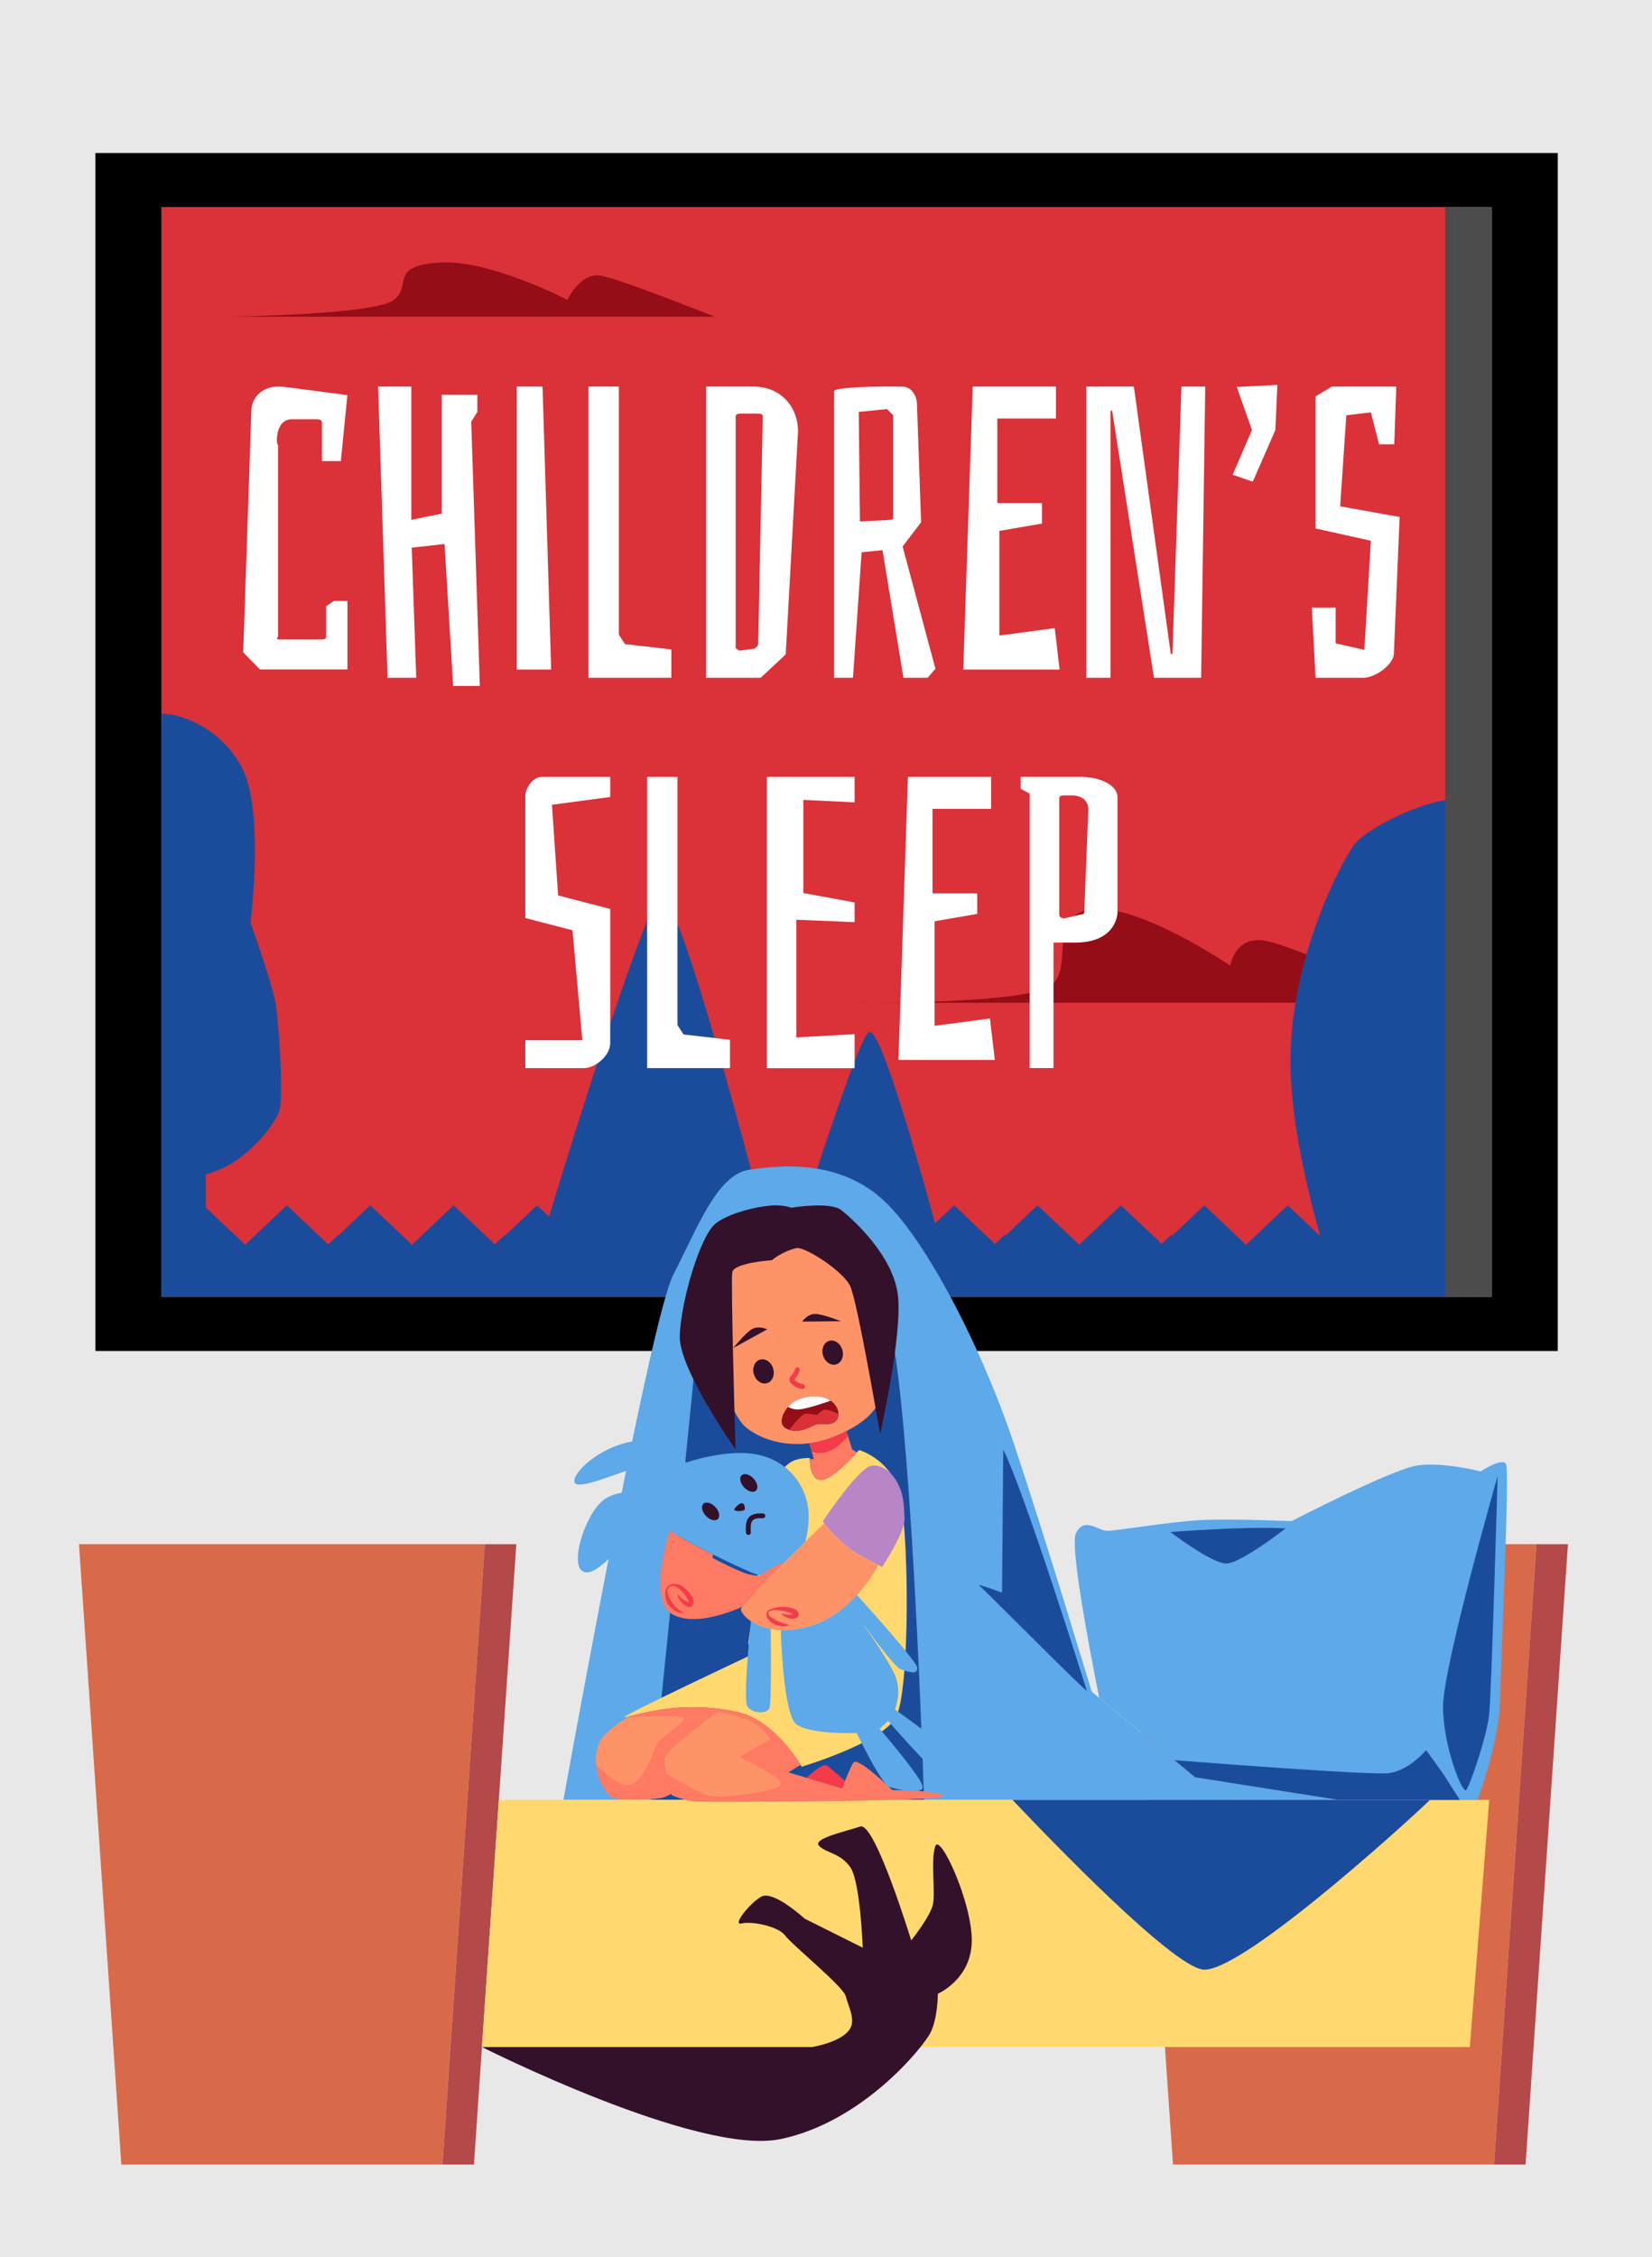 <?xml version="1.0" encoding="UTF-8"?>
<svg id="Layer_1" xmlns="http://www.w3.org/2000/svg" version="1.1" viewBox="0 0 500 683.04">
  <!-- Generator: Adobe Illustrator 29.3.1, SVG Export Plug-In . SVG Version: 2.1.0 Build 151)  -->
  <defs>
    <style>
      .st0 {
        fill: #ff7a63;
      }

      .st1 {
        fill: #5da9e9;
      }

      .st2 {
        fill: #db3138;
      }

      .st3 {
        fill: #950d16;
      }

      .st4 {
        fill: #1b4c9c;
      }

      .st5 {
        fill: #b885c7;
      }

      .st6 {
        fill: #fff;
      }

      .st7 {
        fill: #d96a49;
      }

      .st8 {
        fill: #33112a;
      }

      .st9 {
        fill: #f43b4a;
      }

      .st10 {
        fill: #b4494a;
      }

      .st11 {
        fill: #ffd970;
      }

      .st12 {
        fill: #ff9368;
      }

      .st13 {
        fill: #4c4c4c;
      }

      .st14 {
        fill: #e8e8e8;
      }
    </style>
  </defs>
  <rect class="st14" x="0" y="0" width="500" height="683.04"/>
  <rect class="st2" x="48.9" y="62.71" width="402.57" height="329.74"/>
  <path d="M28.88,46.31v362.53h442.6V46.31H28.88ZM451.46,392.45H48.9V62.71h402.57v329.74Z"/>
  <path class="st3" d="M428.92,303.44h-171.33s53.58.59,60.64-5.3c7.06-5.89-1.77-21.2,12.36-22.96,14.13-1.77,41.8,17.07,41.8,17.07,0,0,1.18-8.83,10.01-7.65,8.83,1.18,46.51,18.84,46.51,18.84Z"/>
  <path class="st3" d="M216.31,95.84H69.58s44.02-.56,49.66-5.08c5.64-4.51-1.69-10.16,13.54-11.29,15.24-1.13,38.94,11.29,38.94,11.29,0,0,3.95-8.47,10.16-7.34,6.21,1.13,34.42,12.42,34.42,12.42Z"/>
  <path class="st4" d="M451.46,255.85c-4.79-7.63-9.26-12.82-11.27-13.55-4.79-1.74-26.11,7.4-30.46,13.49-4.35,6.09-18.71,33.95-19.15,63.97-.11,7.9.83,16.58,2.28,25.09,0,0,0,0,0,0,.22,1.28.45,2.56.69,3.83.04.19.08.39.11.58.2,1.07.41,2.14.63,3.2.06.29.12.57.18.85.2.96.4,1.92.61,2.86.07.33.14.65.22.98.2.89.4,1.78.61,2.66.08.35.16.7.25,1.04.2.84.4,1.67.6,2.49.09.35.17.71.26,1.06.2.8.4,1.59.6,2.37.09.35.18.69.27,1.04.21.8.42,1.57.63,2.34.08.29.16.59.24.88.28,1.04.57,2.05.84,3.03l-9.86-9.32-12.62,11.93-12.62-11.93-9.85,9.31v-.5l-3.04,2.87-12.36-11.68-12.62,11.93-12.62-11.93-9.78,9.25v-.44l-3.07,2.9-12.39-11.71-5.75,5.44c-.42-1.55-.85-3.1-1.28-4.65-.04-.14-.08-.28-.12-.43-.42-1.51-.84-3.02-1.26-4.53-.04-.15-.08-.3-.13-.45-.43-1.52-.86-3.04-1.29-4.54-.03-.09-.05-.18-.08-.28-.44-1.55-.89-3.09-1.33-4.61,0,0,0,0,0-.01h0c-6.25-21.56-12.12-39.13-14.49-38.4-1.77.55-8.73,20.05-16.05,42.41-.04.11-.07.22-.11.33-.45,1.38-.9,2.77-1.36,4.17-.06.19-.12.37-.18.56-.45,1.38-.89,2.77-1.34,4.15-.05.15-.1.3-.15.46-.46,1.44-.92,2.89-1.38,4.33l8.22,7.77-12.42-11.74-6.49,6.13c-.38-1.48-.78-2.98-1.18-4.51-.02-.09-.05-.19-.07-.28-.4-1.51-.8-3.04-1.21-4.6,0-.03-.02-.06-.02-.09-.42-1.59-.84-3.19-1.28-4.82-.02-.07-.04-.14-.06-.21-2.2-8.29-4.56-17-6.94-25.56,0,0,0,0,0,0-8.75-31.41-17.86-60.78-21.15-59.75-2.36.74-12.54,30.07-22.26,60.41,0,0,0,.02,0,.02-.49,1.53-.98,3.07-1.47,4.6-.04.11-.07.23-.11.34-.47,1.48-.94,2.97-1.41,4.44-.03.08-.05.17-.08.25-.48,1.52-.95,3.03-1.42,4.54-.03.1-.06.21-.1.31-.46,1.46-.91,2.91-1.36,4.36-.03.09-.06.18-.08.27-.45,1.47-.9,2.92-1.35,4.36-.02.06-.04.12-.06.19-.45,1.45-.89,2.88-1.32,4.3-.04.12-.07.24-.11.36-.41,1.34-.81,2.66-1.2,3.96-.04.12-.07.25-.11.37-.42,1.38-.83,2.74-1.23,4.08l-3.65-3.45-9.59,9.06v-.25l-3.17,3-12.49-11.81-12.62,11.93-12.62-11.93-9.52,9v-.19l-3.2,3.03-12.52-11.84-12.62,11.93-12.62-11.93.74.7-.05-10.05c1.68-.46,3.3-1.04,4.86-1.75,8.7-3.92,16.1-13.49,17.41-17.41,1.31-3.92,0-26.98-1.31-33.51-1.31-6.53-7.4-23.5-7.4-23.5,0,0,0-.05.02-.12,0-.01,0-.03,0-.05,0-.08.02-.19.04-.32,0-.03,0-.05,0-.08.02-.15.04-.33.06-.54,0-.03,0-.05,0-.08.31-2.74,1.04-9.98,1.18-18.18,0,0,0-.01,0-.02.01-.72.02-1.46.02-2.19,0-.03,0-.07,0-.1.02-9.34-.82-19.45-3.95-25.33-6.96-13.06-20.02-16.1-22.63-16.1,0,0-.65-.08-1.72-.16v176.46h402.57v-136.6Z"/>
  <g>
    <g>
      <path class="st6" d="M78.7,202.61l-5.09-5.21,2.48-73.36c.12-3.35,2.85-7.08,8.32-7.08.49,0,1.12.12,1.61.12l19.12,2.48-1.98,19.98h-5.71v-11.54c0-.74-.49-1.12-1.49-1.12h-7.69c-3.48,0-4.47,3.72-4.47,6.2,0,.99.12,1.49.37,1.61v58.09c-.25.12-.37.25-.37.37,0,.37.62.37,1.12.37h12.29c.99,0,1.49-.25,1.49-.74v-9.31l2.36-1.61h4.1v20.73h-26.44Z"/>
      <path class="st6" d="M125.99,205.1h-8.69l-2.86-88.13h10.05v40.34l9.19-1.86v-36h10.8v5.21l-1.86,2.98,2.61,79.93h-8.07l-2.61-42.95-9.93,1.12,1.36,39.35Z"/>
      <path class="st6" d="M156.39,116.97h7.82l2.61,85.65h-10.42v-85.65Z"/>
      <path class="st6" d="M178.11,116.97h9.19v75.1l1.86,2.85,14.03,1.61v8.57h-25.07v-88.13Z"/>
      <path class="st6" d="M241.53,130.62l-3.72,67.4-7.57,7.08h-16.51v-88.13h14.27c7.94,0,13.53,5.71,13.53,13.65ZM229.37,125.16h-5.59c-.37,0-1.12.37-1.12.74v70.26l1.12.74,4.59-.62c.75-.5,1.12-.99,1.12-1.61l1.37-68.77c0-.49-.5-.74-1.49-.74Z"/>
      <path class="st6" d="M267.6,116.97h5.34c2.61,0,4.47,2.23,4.6,5.34l1.24,35.75-5.59,7.32,9.93,36.99-2.36,2.73h-7.32l-6.33-38.6-6.33.62-2.61,37.98h-5.71v-86.76c0-.99,10.18-1.37,15.14-1.37ZM270.33,156.56v-30.91l-1.86-1.86-8.56.87.37,33.14,9.31-.49c.49,0,.74-.25.74-.74Z"/>
      <path class="st6" d="M294.4,116.97h25.2v9.68h-17.75v25.57h13.53v6.21l-12.91,2.23v31.65l16.76-2.23,1.48,12.54h-29.16l2.85-85.65Z"/>
      <path class="st6" d="M336.6,124.29h-.5v80.81h-7.32v-88.13h14.4l11.17,80.93h.5l2.73-80.93h7.2l-1.24,88.13h-14.27l-12.66-80.81Z"/>
      <path class="st6" d="M386,130.13l-6.83,15.64-6.08-2.11,5.83-13.53-4.59-13.03,12.29-.62-.62,13.66Z"/>
      <path class="st6" d="M414.92,124.79l-7.44.87-1.86,27.56,18,3.23-1.74,41.21c0,3.47-5.71,7.45-9.19,7.45h-14.52l-1.12-21.23h7.2v10.8l8.69,1.98,1.98-33.02-16.76-3.72v-39.97l4.96-2.98h19.49l-.62,17.5h-4.59l-2.48-9.68Z"/>
    </g>
    <g>
      <path class="st6" d="M184.69,275.07v40.71c0,3.47-4.34,7.45-7.94,7.45h-17.75v-8.44h17.25l-2.97-33.27-14.28-3.72v-36.87c0-2.61,2.36-5.83,4.96-5.83h20.73v6.08l-17.63,2.36,1.86,27.43,15.77,4.1Z"/>
      <path class="st6" d="M195.86,235.1h9.19v75.1l1.86,2.85,14.03,1.61v8.57h-25.07v-88.13Z"/>
      <path class="st6" d="M232.1,235.1h26.56v7.7l-15.52-.74v28.18l15.52,2.86v5.96l-17.63-.74v35.62l17.63-.99v10.3h-26.56v-88.13Z"/>
      <path class="st6" d="M274.79,235.1h25.2v9.68h-17.75v25.57h13.53v6.21l-12.91,2.23v31.65l16.76-2.23,1.48,12.54h-29.16l2.85-85.65Z"/>
      <path class="st6" d="M338.22,241.18v35c0,1.49-1.24,9.06-12.79,9.06h-6.58v37.98h-7.2v-83.04l-2.73-1.49v-3.6h18.13c6.33,0,11.17,2.73,11.17,6.08ZM322.08,277.92l5.34-1.24c.5,0,.75-.25.75-.74l1.24-31.28c-.13-1.86-1.37-3.97-5.22-3.97h-2.11c-.99,0-1.48.25-1.48.87v35.38c0,.37.62.99,1.48.99Z"/>
    </g>
  </g>
  <g>
    <g>
      <g>
        <polygon class="st7" points="465.03 467.29 452.19 655.03 355.02 655.03 342.19 467.29 465.03 467.29"/>
        <polygon class="st10" points="474.56 467.29 461.73 655.03 452.19 655.03 465.03 467.29 474.56 467.29"/>
      </g>
      <path class="st1" d="M170.53,544.66c4.87-26.9,26.75-146.33,33.25-158.9,7.33-14.18,13.2-30.31,22.98-31.78,9.78-1.47,26.4-2.93,39.6,8.31,13.2,11.25,30.8,45.47,40.58,74.81,9.78,29.34,23.47,74.81,23.47,74.81l31.29,25.91,43.35,6.85h-234.53Z"/>
      <path class="st4" d="M211,406.29c-1.59,16.67-10.59,105.52-13.92,138.37h82.6c-.91-26.65-4.24-113.83-10.01-142.28-6.85-33.74-31.78-34.71-31.78-34.71-18.58.98-24.94,18.09-26.89,38.62Z"/>
      <g>
        <polygon class="st7" points="146.74 467.29 133.91 655.03 36.73 655.03 23.9 467.29 146.74 467.29"/>
        <polygon class="st10" points="156.27 467.29 143.44 655.03 133.91 655.03 146.74 467.29 156.27 467.29"/>
      </g>
      <polygon class="st11" points="150.98 544.66 450.73 544.66 444.86 619.46 145.87 619.46 150.98 544.66"/>
      <path class="st4" d="M306.44,544.66h126.4c-10.32,9.83-58.38,53.09-68.93,51.34-9.68-1.61-45.29-38.48-57.47-51.34Z"/>
      <path class="st12" d="M212.83,397.74c.09.77,6.6,29.09,12.96,34.22,6.36,5.13,16.62,6.6,25.67,3.18,9.05-3.42,13.69-7.82,14.91-11.98,1.22-4.16,3.18-28.36-6.36-42.78-9.53-14.42-27.38-14.18-36.67-8.56-9.29,5.62-11.25,19.8-10.51,25.91Z"/>
      <path class="st11" d="M245.1,441.25s-.24,6.6,3.42,6.6,11.49-9.05,11.49-9.05c0,0,8.8,2.44,11.98,11.98s3.67,61.6-.98,69.18c-4.64,7.58-28.36,14.67-28.36,14.67,0,0-7.75-13.68-18.82-16.38-19.07-4.64-34.84,2.08-34.84,1.34s39.72-19.43,39.72-19.43c0,0-2.44-1.71-2.2-3.18.24-1.47,5.38-38.14,5.38-38.14l-1.22-7.58s5.87-6.84,8.31-8.56c2.44-1.71,6.11-1.47,6.11-1.47Z"/>
      <path class="st0" d="M257.81,438.32c-.13-.51-.91-3-1.64-5.27-1.43.73-2.96,1.43-4.71,2.1-2.12.8-4.31,1.31-6.49,1.59l1.36,4.76-1.22.08c0,1.31.24,6.28,3.42,6.28s8.99-6.27,10.88-8.36c-.82-.39-1.5-.81-1.59-1.17Z"/>
      <path class="st8" d="M233.61,381.36s-11.49.73-11.98,3.67c-.49,2.93.98,53.54.98,53.54,0,0-17.11-24.2-16.87-34.22.24-10.02,6.11-30.56,11-34.22,4.89-3.67,14.67-5.38,17.85-5.38s4.89.73,4.89.73c0,0,11.73-1.96,15.16.73s15.65,13.69,17.11,25.67c1.47,11.98-5.38,42.05-5.38,42.05,0,0-6.84-40.09-9.05-44.74-2.2-4.64-13.91-12.14-16.38-11.49-4.64,1.22-7.33,3.67-7.33,3.67Z"/>
      <path class="st9" d="M256.17,433.04c-1.43.73-2.96,1.43-4.71,2.1-2.12.8-4.31,1.31-6.49,1.59l.76,2.64c1.35.37,2.72.49,4.03.16,2.9-.72,5.26-2.94,6.9-5-.16-.5-.32-1-.48-1.5Z"/>
      <path class="st12" d="M270.04,541.73s-10.51-10.27-11.73-8.31c-1.22,1.96-3.42,7.82-3.42,7.82l-16.38-4.89,3.79-2.32c-1.65-2.68-8.79-13.41-18.46-15.77-1.88-.46-3.71-.8-5.51-1.09-5.76,4.11-17.04,12.48-17.22,15.03-.24,3.42,2.2,11,2.2,11,0,0,3.67,1.71,7.58,1.96,3.91.24,76.76,0,74.56-1.71-2.2-1.71-15.4-1.71-15.4-1.71Z"/>
      <path class="st12" d="M185.09,543.8c1.96,1.34,13.81.73,15.65.12.77-.26,1.66-.7,2.44-1.14-.49-1.6-2.28-7.64-2.07-10.59.18-2.54,11.37-10.85,17.15-14.98-13.23-1.86-24.07,1.22-27.82,2.17-3.59,2.17-7.12,4.74-8.64,7.18-1.81,2.9-1.92,7.75-.34,11.81,1.08,2.77,2.88,4.9,3.64,5.42Z"/>
      <path class="st9" d="M254.88,541.24s.37-.99.89-2.27c-2.11-1.91-4.65-4.16-5.53-4.7-1.16-.71-4.45,2.14-6.16,3.74l10.8,3.22Z"/>
      <path class="st0" d="M218.25,517.21c-13.23-1.86-24.07,1.22-27.82,2.17-.2.12-.4.25-.6.37,6.23-.57,16.4-.64,17.13.09.86.86-7.58,6.72-8.07,7.58-.49.86-3.91,11.73-8.19,12.71-2.7.62-7.28-3.14-10.28-6.09.14,1.46.47,2.94,1.01,4.33,1.08,2.77,2.88,4.9,3.64,5.42,1.96,1.34,13.81.73,15.65.12.77-.26,1.66-.7,2.44-1.14-.49-1.6-2.28-7.64-2.07-10.59.18-2.54,11.37-10.85,17.15-14.98Z"/>
      <path class="st0" d="M285.44,543.44c-2.2-1.71-15.4-1.71-15.4-1.71,0,0-10.51-10.27-11.73-8.31-1.22,1.96-3.42,7.82-3.42,7.82l-16.38-4.89,3.79-2.32c-1.65-2.68-8.79-13.41-18.46-15.77-1.88-.46-3.71-.8-5.51-1.09-.42.3-.87.62-1.34.96,3.26.49,7.38,1.32,9.9,2.58,4.64,2.32,6.23,5.62,6.23,5.62l-9.41,5.38s13.45,6.23,12.59,8.31c-.86,2.08-18.58,4.52-22.12,3.3-2.8-.97-9.64-4.9-12.57-6.51.66,3.18,1.69,6.39,1.69,6.39,0,0,3.67,1.71,7.58,1.96,3.91.24,76.76,0,74.56-1.71Z"/>
      <path class="st5" d="M262.4,444.12c-5.13,3.67-13.38,16.32-13.38,16.32,0,0,3.48,4.77,8.98,8.8,1.93,1.41,8.98,4.95,8.98,4.95,0,0,6.97-10.45,6.78-14.67-.18-4.22-.18-8.07-2.93-12.1-2.75-4.03-6.59-4.62-8.43-3.3Z"/>
      <path class="st12" d="M258,469.24c-4.43-3.25-7.51-6.92-8.56-8.25-4.81,4.65-25.1,24.33-25.18,25.95-.09,1.83,6.33,8.98,20.26,5.32,12.93-3.4,20.32-16.73,21.32-18.64-2.08-1.06-6.4-3.31-7.85-4.37Z"/>
      <path class="st1" d="M233.27,476.92c3.44-3.49,7.29-7.29,10.48-10.41.68-2.67,1.4-6.83.74-10.84-1.1-6.6-6.11-13.69-15.4-15.52-9.29-1.83-21.39,2.44-21.39,2.44,0,0-7.82-8.92-18.7-5.87-10.88,3.06-17.72,11.73-14.3,12.47,3.42.73,16.62-5.26,20.41-5.74,3.79-.49,8.92.61,8.92.61,0,0-3.3,1.22-4.77,3.79-1.47,2.57-2.2,4.52-2.2,4.52,0,0-10.15-3.06-15.52,2.57-5.38,5.62-9.66,20.9-3.91,20.9s19.56-19.56,19.56-19.56c0,0,.73,3.42,5.5,6.84,4.77,3.42,21.51,11.61,26.28,13.32,1.31.47,2.8.61,4.3.46Z"/>
      <path class="st8" d="M216.5,456.04c1.2,1.28,1.53,2.92.74,3.66-.79.74-2.4.29-3.6-.99-1.2-1.28-1.53-2.92-.74-3.66.79-.74,2.4-.29,3.6.99Z"/>
      <path class="st8" d="M228.07,447.43c1.2,1.28,1.53,2.92.74,3.66-.79.74-2.4.29-3.6-.99-1.2-1.28-1.53-2.92-.74-3.66.79-.74,2.4-.29,3.6.99Z"/>
      <path class="st8" d="M222.26,456.85c.03.2.26.3.47.34.78.16,1.59.11,2.35-.14.09-.03.17-.06.24-.12.13-.13.12-.33.11-.51-.02-.33-.04-.68-.19-.98-.14-.3-.44-.56-.77-.55-.19,0-.37.09-.54.18-.62.35-1.15.85-1.55,1.43-.07.1-.13.22-.12.34Z"/>
      <path class="st8" d="M226.94,464.36c-.1.07-.22.12-.35.13-.4.04-.76-.25-.8-.66-.08-.77-.08-1.55,0-2.32.07-.64.2-1.46.71-2.14,1.13-1.51,3.35-1.43,4.42-1.39.4.02.72.36.7.76-.02.4-.36.72-.76.7-1.3-.05-2.58,0-3.18.8-.29.39-.38.97-.43,1.42-.07.67-.07,1.35,0,2.02.03.27-.1.53-.31.67Z"/>
      <path class="st1" d="M295.58,537.26c-2.57-4.22-24.75-19.98-24.75-19.98,0,0,2.02-4.4.37-9.53-.95-2.96-6.17-10.85-10.42-17.01,4.5,6.25,10.27,13.91,11.88,14.44,2.75.92,5.13,1.65,4.95-.55-.14-1.71-12.63-15.76-18.22-21.97-3.57,3.91-8.56,7.94-14.87,9.6-3.12.82-5.84,1.08-8.21,1,.32,8.65,1.38,26.27,4.82,28.61,4.58,3.12,18.15,2.57,18.15,2.57,0,0,7.52,15.58,9.9,16.32s11.37,2.93,9.9-.73c-1.47-3.67-12.83-16.87-12.83-16.87l2.57-2.38s15.77,18.15,18.52,18.88c2.75.73,10.82,1.83,8.25-2.38Z"/>
      <path class="st1" d="M227.3,490.61c-.68,6.62-2.36,24.3-1.02,25.93,1.65,2.02,5.87,2.2,6.6.37.57-1.43.47-17.15.4-23.97-2.55-.46-4.53-1.35-5.98-2.33Z"/>
      <path class="st0" d="M237.26,472.91c-1.68.13-5.04,2.32-7.37,3.99-1.68-.15-3.24-.39-4.35-.81-4.16-1.59-9.9-4.64-9.9-4.64l.14-1.03c-5.36-2.68-10.72-5.57-13.09-7.28,0,0-6.84,20.9.73,25.3,6.23,3.62,16.42-.12,21.21-2.17.77-1.09,2.76-3.28,5.32-5.94h0c2.17-2.26,4.73-4.84,7.31-7.41Z"/>
      <path class="st9" d="M206.8,488.1s-.4.05-1.16-.12c-.71-.19-1.78-.62-2.7-1.58-.95-.92-1.69-2.45-1.58-4.11.03-.78.13-1.75.88-2.36.69-.58,1.66-.74,2.56-.56,1.81.39,3.12,1.65,4.12,2.95.46.72.92,1.22,1.04,2.36.01.58-.25,1.25-.92,1.54-.77.27-1.26-.13-1.5-.27-1.13-.72-1.77-1.66-2.12-2.3-.34-.67-.42-1.09-.42-1.09l.13-.07s.26.33.76.8c.49.48,1.26,1.07,2.27,1.53.27.14.43.09.29.08-.07,0,.01-.04-.02-.15-.03-.26-.44-1.03-.77-1.58-.36-.6-.82-1.16-1.35-1.68-.53-.52-1.1-1.03-1.75-1.35-.63-.32-1.47-.3-2.03.14-.58.42-.58,1.26-.38,1.94.37,1.39,1.07,2.47,1.73,3.35.68.88,1.43,1.48,2.01,1.84.56.36.96.55.96.55l-.04.14Z"/>
      <path class="st9" d="M238.75,491.86s-.34.14-1,.22c-.65.06-1.62.07-2.71-.31-.54-.2-1.11-.45-1.65-.85-.5-.38-1.07-.95-1.33-1.73-.25-.77.03-1.8.85-2.11.72-.28,1.39-.43,2.13-.62,1.46-.38,3.01-.25,4.39.11.35.08.68.21,1,.34.38.16.76.36,1.09.87.41.53.12,1.55-.41,1.77-.45.26-.85.27-1.13.28-1.24.05-2.16-.42-2.71-.78-.55-.39-.77-.7-.77-.7l.09-.12s.34.15.92.28c.57.15,1.43.22,2.32.04.25-.04.42-.13.45-.19-.02-.08-.11.2-.07.21-.02-.07-.66-.37-1.24-.57-1.16-.44-2.48-.65-3.86-.76-.67-.04-1.42.03-2.02.24-.6.2-.63.97-.31,1.37.3.45.83.68,1.32.98.49.28.94.55,1.4.76.89.43,1.7.7,2.29.85.61.16.95.25.95.25v.15Z"/>
      <path class="st8" d="M234,414.12c.6,1.96-.22,3.95-1.83,4.44-1.61.49-3.39-.71-3.99-2.67-.6-1.96.22-3.95,1.83-4.44,1.61-.49,3.39.71,3.99,2.67Z"/>
      <path class="st8" d="M254.93,408.44c.6,1.96-.22,3.95-1.83,4.44-1.61.49-3.39-.71-3.99-2.67-.6-1.96.22-3.95,1.83-4.44,1.61-.49,3.39.71,3.99,2.67Z"/>
      <path class="st9" d="M242.91,420.32s-.07,0-.11,0c-1.13-.17-2.23-.67-3.09-1.43-.78-.68-.83-1.32-.74-1.73.08-.41.33-.69.52-.9.53-.61.92-1.28,1.17-2,.13-.38.55-.59.93-.46.38.13.59.55.46.93-.3.9-.79,1.75-1.42,2.46-.1.12-.2.23-.22.28,0,0,.07.14.28.32.65.57,1.48.95,2.33,1.08.4.06.68.43.62.83-.05.37-.37.63-.72.63Z"/>
      <path class="st3" d="M240.33,424.14c-2.13,1.12-5.99,6.6-2.08,8.31,3.91,1.71,7.46-1.1,9.05-1.47s4.28.73,5.87-1.22c1.59-1.96,0-5.62-3.42-6.72-3.7-1.19-7.09-.12-9.41,1.1Z"/>
      <path class="st6" d="M238.49,425.76c1.01.52,2.29.91,3.8.7,2.48-.34,6.75-1.76,9.1-2.58-.49-.34-1.02-.64-1.64-.84-3.7-1.19-7.09-.12-9.41,1.1-.55.29-1.22.88-1.85,1.62Z"/>
      <path class="st2" d="M253.77,427.87c-1.4-.65-3.01-1.29-4.02-1.29-.86,0-2.44,1.59-2.44,1.59,0,0-1.83-.37-3.42-.37-.99,0-3.36,2.76-5,4.83,3.66,1.18,6.92-1.31,8.43-1.66,1.59-.37,4.28.73,5.87-1.22.43-.53.61-1.19.6-1.89Z"/>
      <path class="st8" d="M242.78,399.94s1.59-2.32,3.91-2.32,7.82,2.2,7.82,2.2l-11.73.12Z"/>
      <path class="st8" d="M232.2,402.28s-2.53-1.24-4.55-.1c-2.02,1.14-5.73,5.76-5.73,5.76l10.28-5.66Z"/>
      <path class="st4" d="M303.65,438.68l-.37,43.27s-8.07-2.93-6.97-2.2c1.1.73,33,33,32.64,31.9-.37-1.1-18.7-59.77-25.3-72.97Z"/>
      <path class="st1" d="M455.83,443.08c-1.1-2.2-7.7,2.2-7.7,2.2,0,0-11.37-2.93-19.07-1.83-7.7,1.1-38.14,16.87-38.14,16.87,0,0-16.87-.73-26.4-.37-9.53.37-26.4,3.3-29.34,3.3s-6.97-4.4-9.53.73c-1.81,3.61,3.65,32.8,7.04,49.79l29.02,24.03,43.35,6.85h42.15c2.38-6.64,6.52-19.54,6.78-29.7.37-14.3,2.93-69.67,1.83-71.87Z"/>
      <path class="st4" d="M453.26,446.75s-16.5,57.57-16.5,69.67,5.87,26.4,6.97,25.3c1.1-1.1,6.23-16.13,6.97-22.73.73-6.6,2.57-72.24,2.57-72.24Z"/>
      <path class="st4" d="M389.09,462.52s-13.57,10.63-17.97,10.63-16.87-9.53-16.87-9.53c0,0,22.73-1.83,34.84-1.1Z"/>
      <path class="st4" d="M437.86,538.42c-1.1-1.83-6.23-8.8-6.23-8.8,0,0-5.13,6.23-11.37,6.97-5.06.6-48.61-2.68-64.77-3.93l6.22,5.15,43.35,6.85h36.78c-1.58-2.44-3.4-5.26-3.98-6.23Z"/>
    </g>
    <path class="st8" d="M145.87,619.46s65.37,33,90.31,27.87c24.94-5.13,43.27-27.87,45.47-32.27,2.2-4.4,2.2-11.73,2.2-11.73,0,0,10.27-4.4,10.27-16.13s-9.53-32.27-11-28.6c-1.47,3.67,0,13.93-.73,17.6-.73,3.67-6.6,11-6.6,11,0,0-11-35.94-15.4-34.47-4.4,1.47-14.67,3.67-12.47,5.87,2.2,2.2,6.6,2.2,9.53,6.6,2.93,4.4,3.67,24.2,3.67,24.2l-17.6-8.8s-9.53-8.8-13.2-6.6c-3.67,2.2-8.8,8.8-5.87,8.07,2.93-.73,11,.73,13.2,3.67,2.2,2.93,17.6,15.4,18.33,18.33.73,2.93,2.86,6.75,1.47,9.53-2.2,4.4-11.73,5.87-11.73,5.87h-99.84Z"/>
  </g>
  <rect class="st13" x="437.4" y="62.71" width="14.07" height="329.74"/>
</svg>